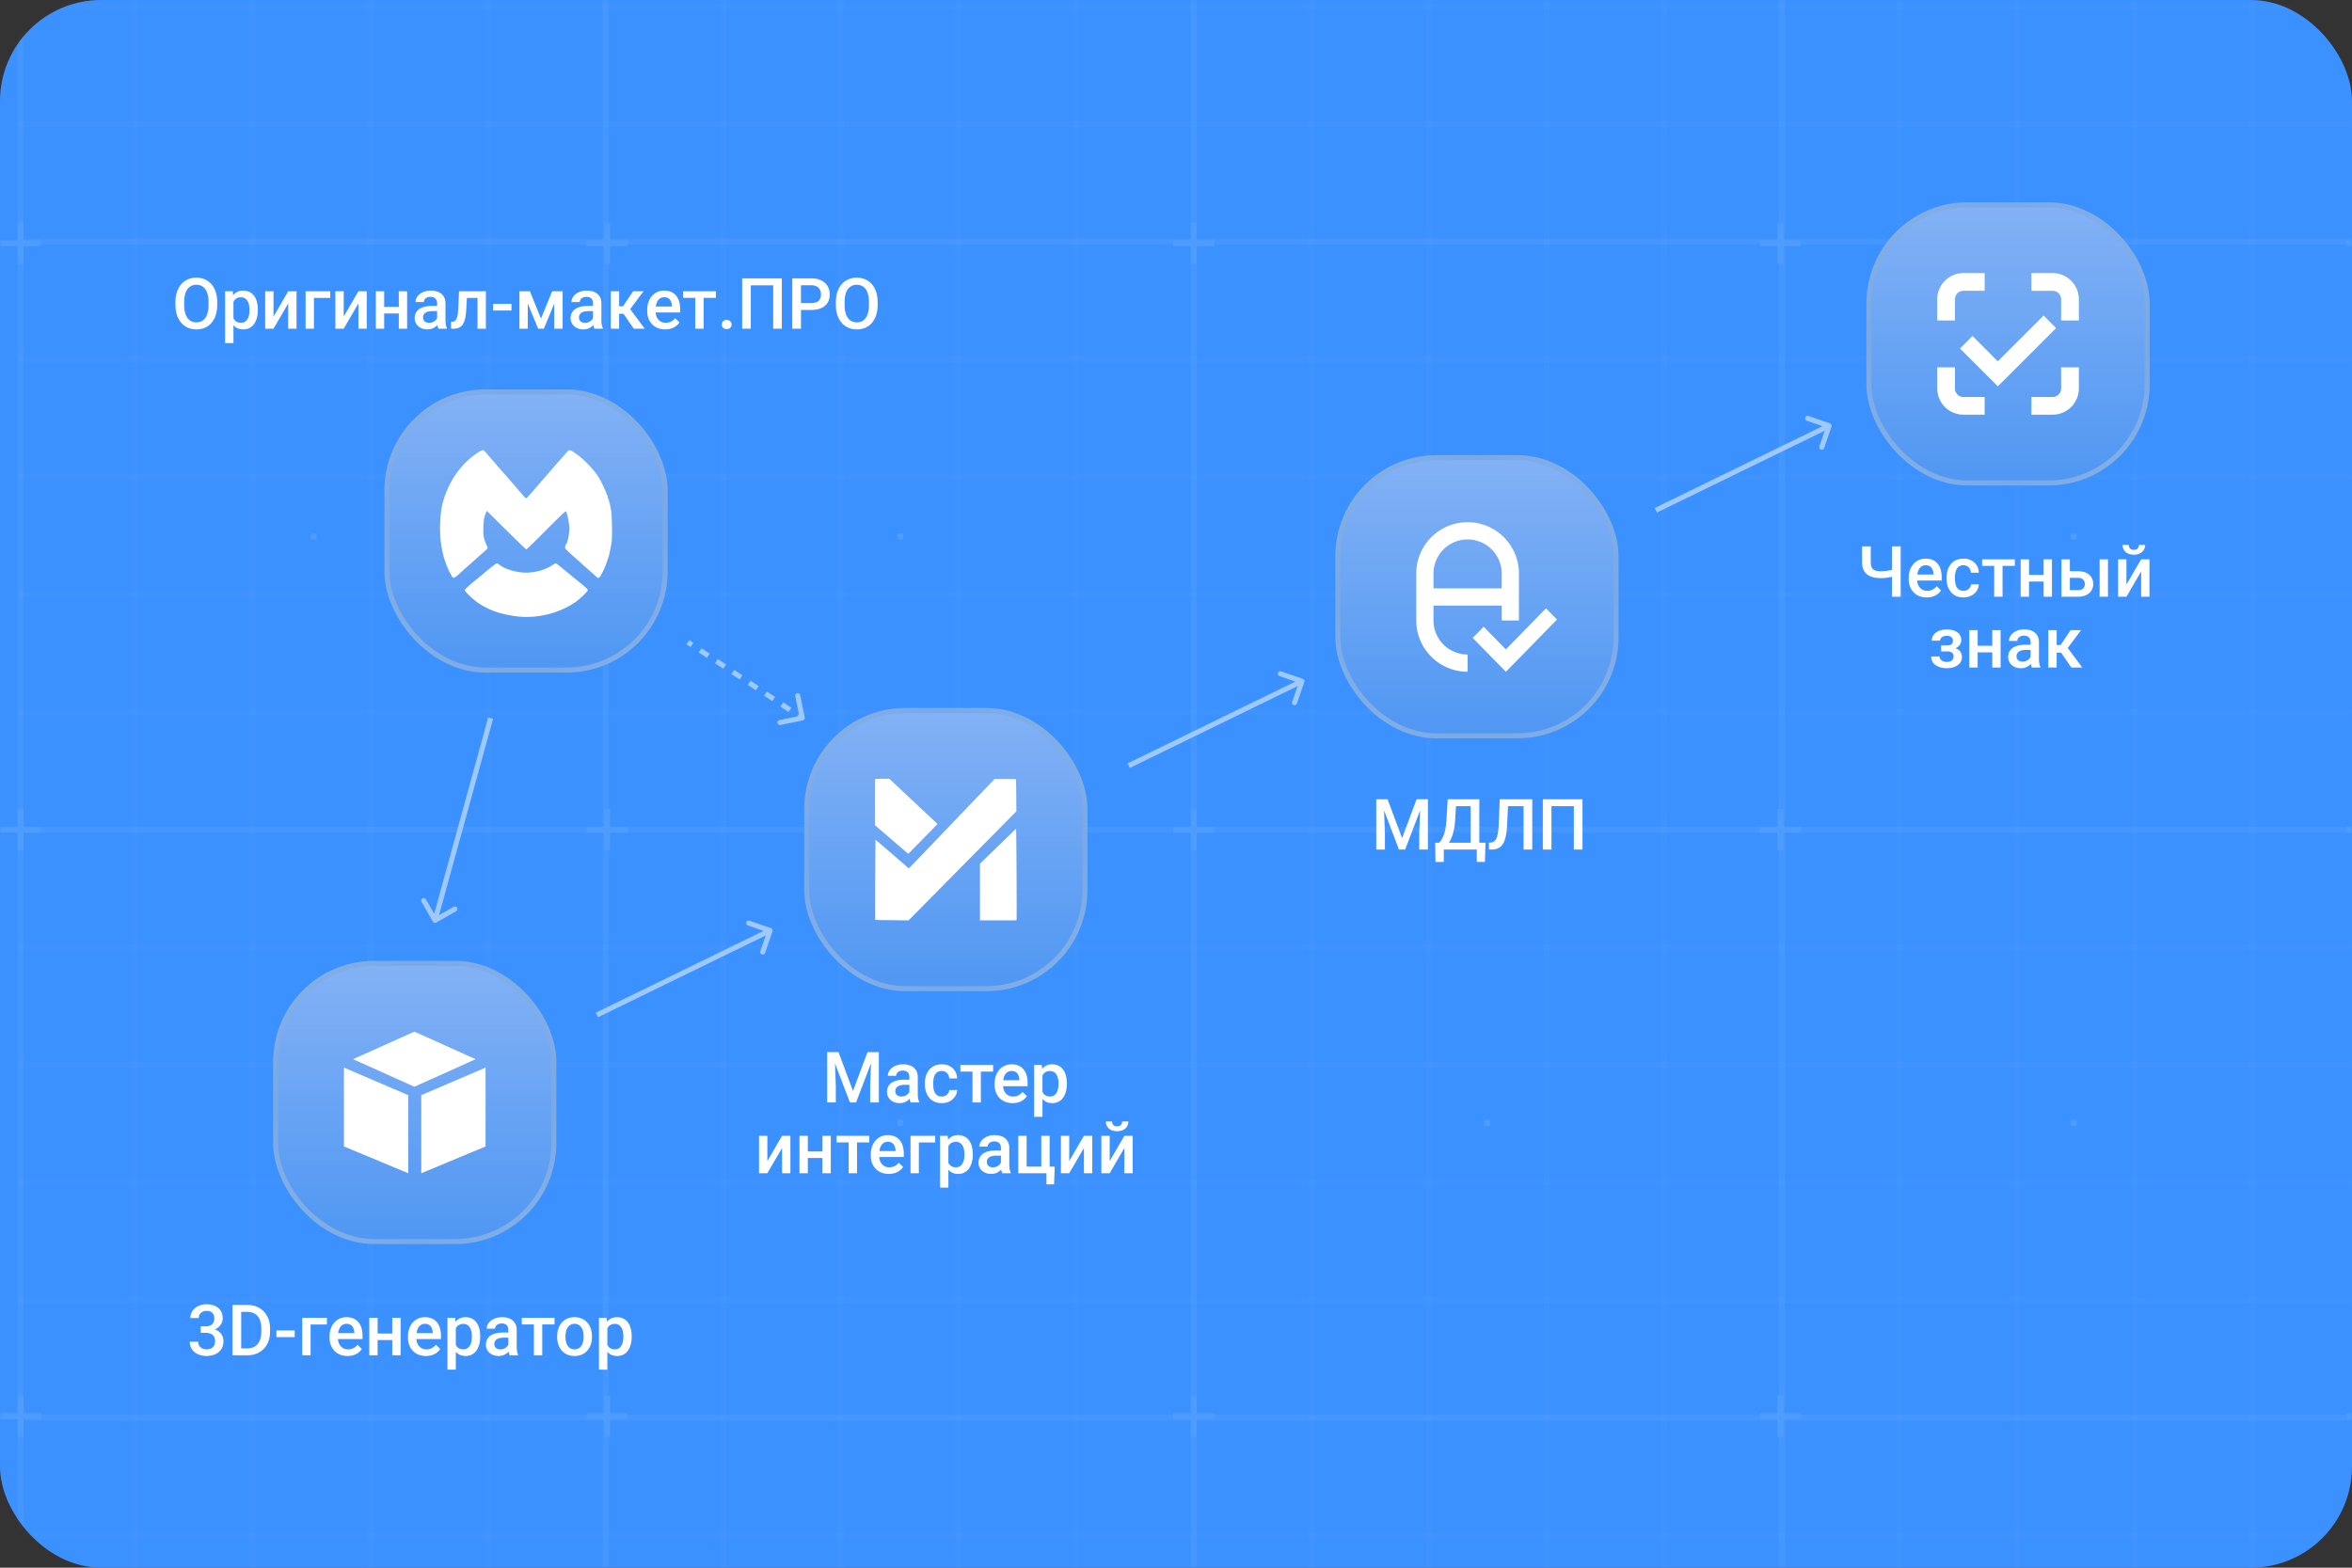 <?xml version="1.0" encoding="UTF-8"?> <svg xmlns="http://www.w3.org/2000/svg" width="465" height="310" fill="none"><rect width="100%" height="100%" fill="#333333" stroke="none"/><rect width="465" height="310" fill="#3B91FF" rx="20"></rect><g opacity=".5"><mask id="b" width="465" height="310" x="0" y="0" maskUnits="userSpaceOnUse" style="mask-type:alpha"><rect width="465" height="310" fill="url(#a)" rx="20"></rect><rect width="465" height="310" fill="#000" rx="20"></rect></mask><g fill="#fff" mask="url(#b)" opacity=".2"><path d="M4.64-67.884H3.48v463.9h1.16z" opacity=".5"></path><path d="M27.316-68.464h-1.164v465.06h1.164zM50.57-68.464h-1.164v465.06h1.163zM73.82-68.464h-1.164v465.06h1.163zM97.072-68.464H95.91v465.06h1.162z" opacity=".2"></path><path d="M120.323-68.464h-1.163v465.06h1.163z" opacity=".5"></path><path d="M143.58-68.464h-1.162v465.06h1.162zM166.834-68.464h-1.162v465.06h1.162zM190.084-68.464h-1.162v465.06h1.162zM213.338-68.464h-1.162v465.06h1.162z" opacity=".2"></path><path d="M236.593-68.464h-1.163v465.06h1.163z" opacity=".5"></path><path d="M259.842-68.464h-1.162v465.06h1.162zM283.097-68.464h-1.163v465.06h1.163zM306.351-68.464h-1.163v465.06h1.163zM329.603-68.464h-1.162v465.06h1.162z" opacity=".2"></path><path d="M352.857-68.464h-1.162v465.06h1.162z" opacity=".5"></path><path d="M376.111-68.464h-1.162v465.06h1.162zM399.362-68.464h-1.163v465.06h1.163zM422.616-68.464h-1.163v465.06h1.163zM445.865-68.464h-1.162v465.06h1.162z" opacity=".2"></path><path d="M468.541.714H3.481v1.163h465.06zM468.541 23.967H3.481v1.164h465.06z" opacity=".2"></path><path d="M468.541 47.219H3.481v1.163h465.06z" opacity=".5"></path><path d="M468.541 70.473H3.481v1.163h465.06zM468.541 93.726H3.481v1.163h465.06zM468.541 116.979H3.481v1.163h465.06zM468.541 140.232H3.481v1.163h465.06z" opacity=".2"></path><path d="M468.541 163.485H3.481v1.164h465.06z" opacity=".5"></path><path d="M468.541 186.738H3.481v1.162h465.06zM468.541 209.991H3.481v1.163h465.06zM468.541 233.243H3.481v1.163h465.06zM468.541 256.497H3.481v1.162h465.06z" opacity=".2"></path><path d="M468.541 279.75H3.481v1.162h465.06z" opacity=".5"></path><path d="M468.541 303.003H3.481v1.162h465.06z" opacity=".2"></path><path d="M4.64 44.032H3.48v8.119h1.16z"></path><path d="M8.118 47.511H0v1.16h8.118zM472.017 47.511h-8.119v1.16h8.119zM4.64 160.007H3.48v8.118h1.16z"></path><path d="M8.118 163.486H0v1.16h8.118zM472.017 163.486h-8.119v1.16h8.119zM4.64 275.982H3.48v8.118h1.16z"></path><path d="M8.118 279.461H0v1.16h8.118zM472.017 279.461h-8.119v1.16h8.119zM120.613 44.032h-1.16v8.119h1.16z"></path><path d="M124.095 47.511h-8.118v1.16h8.118zM120.613 160.007h-1.16v8.118h1.16z"></path><path d="M124.095 163.486h-8.118v1.16h8.118zM120.613 275.982h-1.16v8.118h1.16z"></path><path d="M124.095 279.461h-8.118v1.16h8.118zM236.593 44.032h-1.159v8.119h1.159z"></path><path d="M240.071 47.512h-8.118v1.16h8.118zM236.593 160.007h-1.159v8.118h1.159z"></path><path d="M240.071 163.486h-8.118v1.16h8.118zM236.593 275.982h-1.159v8.119h1.159z"></path><path d="M240.071 279.462h-8.118v1.16h8.118zM352.566 44.032h-1.16v8.119h1.16z"></path><path d="M356.044 47.512h-8.118v1.16h8.118zM352.566 160.007h-1.16v8.118h1.16z"></path><path d="M356.044 163.486h-8.118v1.16h8.118zM352.566 275.982h-1.16v8.119h1.16z"></path><path d="M356.044 279.462h-8.118v1.16h8.118zM62.629 105.499h-1.16v1.159h1.16zM178.601 105.499h-1.16v1.159h1.16zM294.574 105.499h-1.16v1.159h1.16zM410.55 105.499h-1.159v1.159h1.159zM62.629 221.474h-1.16v1.16h1.16zM178.601 221.474h-1.16v1.16h1.16zM294.574 221.474h-1.16v1.16h1.16zM410.55 221.474h-1.159v1.16h1.159z"></path></g></g><rect width="55" height="55" x="159.5" y="140.5" fill="url(#c)" stroke="url(#d)" rx="19.5"></rect><path fill="#fff" fill-rule="evenodd" d="M173.034 154.034c-.019.018-.034 2.084-.034 4.59v4.556l.139.122.516.45a32.075 32.075 0 0 0 .881.758l.479.404c.059.06.501.448.756.664.71.603 1.658 1.418 1.783 1.535.03.028.349.3.709.605.36.304.666.566.68.581.095.106.599.506.638.506.027 0 .897-.869 1.934-1.932l2.784-2.851c.494-.504.93-.963.969-1.018.064-.091.049-.118-.169-.315-.264-.24-.7-.645-1.27-1.183-.7-.659-1.998-1.875-2.619-2.453l-.826-.777a75 75 0 0 0-.738-.691c-.08-.069-.354-.326-1.912-1.793-.207-.196-.536-.504-.73-.686l-.765-.718-.412-.388h-1.38c-.759 0-1.395.015-1.413.034m23.029.612c-.316.327-.812.845-1.101 1.149s-.844.885-1.234 1.289c-.389.404-.934.973-1.21 1.263-.276.291-.798.836-1.159 1.211-.362.376-1.19 1.24-1.839 1.92-.65.681-1.455 1.523-1.79 1.87l-1.235 1.287-1.259 1.314-1.234 1.287-1.307 1.365-1.285 1.341c-1.306 1.364-1.684 1.744-1.734 1.742-.029 0-.146-.086-.259-.189a68 68 0 0 0-1.032-.894 74 74 0 0 1-.852-.733c-.023-.027-1.008-.876-3.444-2.973-.523-.45-.969-.818-.99-.818-.044 0-.093 15.77-.05 15.822.015.018 1.5.048 3.3.067l3.274.034.176-.172c.247-.241 5.359-5.412 8.106-8.199 1.258-1.277 3.491-3.539 4.962-5.026l5.373-5.437 2.701-2.734-.023-3.128c-.013-1.72-.032-3.156-.043-3.19-.016-.05-.486-.063-2.128-.063h-2.109zm3.807 10.199a811 811 0 0 1-3.577 3.48c-.83.805-1.742 1.693-2.026 1.973l-.517.509v11.187h7.196l.034-.108c.062-.196-.034-17.982-.097-17.98-.031.001-.487.423-1.013.939" clip-rule="evenodd"></path><rect width="55" height="55" x="369.5" y="40.5" fill="url(#e)" stroke="url(#f)" rx="19.5"></rect><path fill="#fff" d="M405.818 57.51a1.684 1.684 0 0 1 1.678 1.684v4.178h3.502v-4.178c0-2.87-2.325-5.194-5.18-5.194h-4.193v3.51zM407.496 76.828a1.68 1.68 0 0 1-1.678 1.677h-4.193V82h4.193a5.19 5.19 0 0 0 5.18-5.172v-4.193h-3.502zM386.502 59.194a1.685 1.685 0 0 1 1.677-1.692h4.194V54h-4.194A5.194 5.194 0 0 0 383 59.194v4.178h3.502zM388.179 78.505a1.687 1.687 0 0 1-1.677-1.677v-4.193H383v4.193A5.186 5.186 0 0 0 388.179 82h4.194v-3.495zM394.986 76.4l-7.482-7.481 2.472-2.48 5.003 5.003 9.049-9.048 2.472 2.479z"></path><rect width="55" height="55" x="264.5" y="90.5" fill="url(#g)" stroke="url(#h)" rx="19.5"></rect><path fill="#fff" fill-rule="evenodd" d="M280 113.418c0-5.606 4.545-10.151 10.151-10.151s10.15 4.545 10.15 10.151v9.285h-3.407v-9.285a6.743 6.743 0 1 0-13.487 0v9.266a6.744 6.744 0 0 0 6.744 6.744v3.407c-5.606 0-10.151-4.545-10.151-10.151z" clip-rule="evenodd"></path><path fill="#fff" fill-rule="evenodd" d="M298.912 119.754h-17.521v-3.407h17.521z" clip-rule="evenodd"></path><path fill="#fff" d="m297.718 132.849-6.562-6.707 2.169-2.215 4.39 4.488 7.937-8.113 2.168 2.215z"></path><rect width="55" height="55" x="54.5" y="190.5" fill="url(#i)" stroke="url(#j)" rx="19.5"></rect><path fill="#fff" d="M68 226.703v-15.589l12.714 5.448V232zM96 226.703v-15.589l-12.714 5.448V232zM94.033 209.449 81.925 204l-12.109 5.449 12.109 5.448z"></path><path fill="#9DC9FF" d="M362.102 84.355a.5.5 0 0 0-.31-.636l-4.255-1.465a.5.5 0 0 0-.326.946l3.783 1.302-1.303 3.782a.5.5 0 1 0 .946.326zM327.371 100.9l.219.449 34.258-16.708-.219-.45-.219-.45-34.258 16.709zM257.875 134.863a.5.5 0 0 0-.31-.636l-4.255-1.465a.5.5 0 1 0-.325.946l3.782 1.302-1.302 3.782a.5.5 0 0 0 .945.326zm-34.73 16.546.219.449 34.258-16.709-.219-.449-.22-.449-34.258 16.708zM152.731 184.163a.5.5 0 0 0-.31-.636l-4.255-1.465a.501.501 0 0 0-.326.946l3.782 1.302-1.302 3.782a.5.5 0 0 0 .946.326zM118 200.709l.219.449 34.258-16.708-.219-.45-.219-.449-34.258 16.709zM85.566 182.241a.5.5 0 0 0 .682.188l3.911-2.225a.5.5 0 1 0-.494-.869l-3.477 1.977-1.977-3.477a.5.5 0 0 0-.87.494zM97 142l-.482-.133-11 39.994.482.133.483.132 11-39.993zM158.713 142.464a.5.5 0 0 0 .39-.589l-.896-4.41a.5.5 0 0 0-.98.199l.797 3.92-3.92.797a.5.5 0 1 0 .199.98zM136 127l-.276.417.808.535.276-.417.276-.417-.808-.535zm2.423 1.604-.276.417 1.615 1.07.276-.417.276-.417-1.615-1.069zm3.23 2.14-.276.416 1.615 1.07.277-.417.276-.417-1.616-1.069zm3.231 2.139-.276.417 1.615 1.069.276-.417.276-.416-1.615-1.07zm3.23 2.139-.276.417 1.615 1.069.276-.416.277-.417-1.616-1.07zm3.231 2.139-.276.417 1.615 1.07.276-.417.276-.417-1.615-1.07zm3.23 2.139-.276.417 1.615 1.07.276-.417.276-.417-1.615-1.07zm3.231 2.14-.276.416.807.535.276-.417.276-.417-.807-.534zm.907 1.024a.5.5 0 0 0 .39-.589l-.896-4.41a.5.5 0 0 0-.98.199l.797 3.92-3.92.797a.5.5 0 1 0 .199.98zM136 127l-.276.417.808.535.276-.417.276-.417-.808-.535zm2.423 1.604-.276.417 1.615 1.07.276-.417.276-.417-1.615-1.069zm3.23 2.14-.276.416 1.615 1.07.277-.417.276-.417-1.616-1.069zm3.231 2.139-.276.417 1.615 1.069.276-.417.276-.416-1.615-1.07zm3.23 2.139-.276.417 1.615 1.069.276-.416.277-.417-1.616-1.07zm3.231 2.139-.276.417 1.615 1.07.276-.417.276-.417-1.615-1.07zm3.23 2.139-.276.417 1.615 1.07.276-.417.276-.417-1.615-1.07zm3.231 2.14-.276.416.807.535.276-.417.276-.417-.807-.534z"></path><rect width="55" height="55" x="76.5" y="77.5" fill="url(#k)" stroke="url(#l)" rx="19.5"></rect><path fill="#fff" fill-rule="evenodd" d="M94.53 89.463a16.36 16.36 0 0 0-5.737 6.613c-1.293 2.748-1.67 4.4-1.781 7.783-.124 3.776.748 7.512 2.363 10.127.292.473.44.398 1.95-.987.353-.325.807-.734 1.009-.91.75-.654 3.656-3.237 3.888-3.456.235-.222.235-.237-.026-.851-.617-1.451-.672-1.755-.622-3.45.047-1.589.134-2.108.485-2.917l.175-.402 3.848 3.812c2.117 2.097 3.901 3.814 3.964 3.816s1.341-1.225 2.839-2.726c4.596-4.605 4.917-4.908 5.039-4.752.215.278.638 2.468.645 3.343.008 1.036-.387 2.923-.655 3.124-.051.039-.127.243-.169.454-.07.352.005.456.913 1.282a100 100 0 0 0 1.493 1.333c.278.238.732.645 1.01.902.277.258.647.591.82.74.492.423 1.79 1.583 1.957 1.749.398.395.585.249 1.179-.925.323-.637.692-1.499.822-1.914.129-.416.283-.871.34-1.012.127-.308.426-1.713.626-2.934.169-1.035.1-5.335-.104-6.483-.194-1.095-.436-2.05-.553-2.188-.057-.067-.103-.25-.103-.407s-.057-.322-.126-.365c-.07-.043-.126-.16-.126-.26 0-.178-.936-2.196-1.359-2.93-.88-1.526-2.889-3.687-4.501-4.841-1.346-.963-1.493-.99-2-.374-.223.27-.692.809-1.043 1.195s-1.258 1.42-2.016 2.297a165 165 0 0 1-1.444 1.66c-.058.055-.462.524-2.085 2.419a52 52 0 0 1-.907 1.02c-.525.576-.53.578-.757.32a146 146 0 0 1-1.932-2.221 99 99 0 0 0-.82-.955c-.07-.076-.552-.626-1.073-1.223-.52-.596-.975-1.112-1.01-1.147a78 78 0 0 1-.883-1.02c-.45-.527-1.026-1.187-1.28-1.468-.252-.281-.612-.698-.799-.926s-.435-.412-.55-.408-.522.212-.904.463m3.392 22.092c-.284.194-1.981 1.557-2.335 1.875-.079.07-.945.783-1.925 1.585-.999.817-1.782 1.551-1.782 1.67 0 .273 1.466 1.694 2.524 2.447 2.125 1.513 4.848 2.447 8.125 2.789 3.843.4 8.261-.739 11.307-2.917.969-.693 2.4-2.092 2.392-2.339-.004-.095-.499-.575-1.101-1.066-.603-.491-1.977-1.614-3.054-2.495-1.078-.881-2.024-1.641-2.104-1.69-.079-.049-.477.134-.883.405-1.32.881-3.283 1.42-5.155 1.417-1.72-.003-4-.657-5.042-1.448-.6-.454-.633-.462-.967-.233" clip-rule="evenodd"></path><path fill="#fff" d="M42.948 59.75v.547q0 1.128-.294 2.023a4.4 4.4 0 0 1-.84 1.525q-.54.628-1.3.964a4.2 4.2 0 0 1-1.681.328q-.915 0-1.675-.328a3.8 3.8 0 0 1-1.306-.964 4.5 4.5 0 0 1-.86-1.525q-.302-.895-.302-2.023v-.547q0-1.128.301-2.017.3-.895.848-1.524.553-.636 1.306-.964a4.1 4.1 0 0 1 1.674-.335 4.1 4.1 0 0 1 1.682.335q.759.328 1.306.964.547.63.84 1.524.301.89.301 2.017m-1.716.547v-.56q0-.836-.164-1.47-.157-.644-.471-1.074a2 2 0 0 0-.76-.656q-.45-.225-1.018-.225-.567 0-1.011.225a2.04 2.04 0 0 0-.76.656 3.2 3.2 0 0 0-.47 1.074q-.165.635-.165 1.47v.56q0 .834.164 1.476.164.643.479 1.087.322.438.765.663a2.26 2.26 0 0 0 1.012.22q.574 0 1.019-.22.443-.225.752-.663.308-.444.464-1.087.165-.642.164-1.476m4.922-1.272v8.819h-1.647v-10.24h1.517zm4.82 2.208v.144q0 .807-.192 1.497a3.7 3.7 0 0 1-.553 1.196q-.362.507-.896.786-.533.28-1.23.28-.69 0-1.21-.252a2.5 2.5 0 0 1-.869-.732 4 4 0 0 1-.574-1.107 7 7 0 0 1-.3-1.408v-.554a7.6 7.6 0 0 1 .3-1.477q.219-.663.574-1.141.356-.48.869-.738.512-.26 1.196-.26.697 0 1.237.273.54.267.91.766.368.492.553 1.19.185.69.185 1.537m-1.648.144v-.144q0-.512-.096-.95a2.5 2.5 0 0 0-.3-.78 1.5 1.5 0 0 0-.527-.519 1.43 1.43 0 0 0-.758-.191q-.438 0-.752.15a1.44 1.44 0 0 0-.527.404q-.211.26-.328.608a3.6 3.6 0 0 0-.164.745v1.326q.082.493.28.903.199.41.56.656.37.24.944.24.445 0 .759-.192.314-.191.513-.527.205-.341.3-.786.096-.444.096-.943m4.751 1.217 2.905-4.99h1.648V65h-1.648v-4.997L54.077 65H52.43v-7.397h1.647zm11.218-4.99v1.312h-3.227V65h-1.647v-7.397zm2.66 4.99 2.904-4.99h1.648V65h-1.648v-4.997L67.954 65h-1.647v-7.397h1.647zm11.347-1.9v1.298h-3.828v-1.299zm-3.35-3.09V65h-1.647v-7.397zm4.54 0V65h-1.648v-7.397zm5.926 5.913v-3.528q0-.396-.144-.683a1 1 0 0 0-.437-.445q-.288-.156-.725-.157-.403 0-.697.137a1.13 1.13 0 0 0-.458.369.9.9 0 0 0-.164.526h-1.64q0-.437.211-.847.212-.411.615-.732.404-.321.964-.506a4 4 0 0 1 1.258-.184q.834 0 1.477.28.65.28 1.018.848.376.56.376 1.408v3.288q0 .505.069.91.075.396.212.69V65h-1.689a3 3 0 0 1-.184-.677 5.5 5.5 0 0 1-.062-.806m.24-3.015.013 1.018h-1.183q-.458 0-.806.09a1.7 1.7 0 0 0-.581.245 1.07 1.07 0 0 0-.465.923q0 .294.136.54.138.24.397.376.267.137.642.137.507 0 .882-.205.383-.212.602-.513.219-.307.232-.58l.534.73a2.5 2.5 0 0 1-.28.602q-.2.322-.52.616a2.585 2.585 0 0 1-1.77.656q-.726 0-1.293-.287a2.3 2.3 0 0 1-.888-.786 2.04 2.04 0 0 1-.322-1.128q0-.588.219-1.04.226-.457.656-.765.438-.307 1.067-.465.628-.165 1.435-.164zm8.107-2.899v1.313h-3.61v-1.312zm1.292 0V65h-1.648v-7.397zm-5.305 0h1.627l-.198 3.658q-.041.813-.164 1.435-.117.615-.315 1.06a2.3 2.3 0 0 1-.485.71 1.8 1.8 0 0 1-.67.404q-.383.13-.861.13h-.513l-.007-1.353.26-.021q.252-.02.437-.13a1 1 0 0 0 .315-.328q.136-.212.219-.547.088-.335.136-.793.055-.457.082-1.066zm10.37 2.489v1.312h-3.616v-1.312zm5.838 2.912 2.201-5.4h1.429L107.521 65h-1.122l-3.062-7.397h1.429zm-2.618-5.4V65h-1.648v-7.397zM109.578 65v-7.397h1.654V65zm7.67-1.483v-3.528q0-.396-.144-.683a1 1 0 0 0-.437-.445q-.287-.156-.725-.157-.403 0-.697.137a1.1 1.1 0 0 0-.458.369.9.9 0 0 0-.164.526h-1.641q0-.437.212-.847.213-.411.616-.732t.963-.506a4 4 0 0 1 1.258-.184q.834 0 1.477.28.65.28 1.018.848.376.56.376 1.408v3.288q0 .505.069.91.075.396.212.69V65h-1.689a3 3 0 0 1-.184-.677 5.5 5.5 0 0 1-.062-.806m.239-3.015.014 1.018h-1.183q-.458 0-.806.09a1.7 1.7 0 0 0-.581.245q-.232.165-.349.397t-.116.526q0 .294.137.54.136.24.396.376.267.137.643.137.506 0 .881-.205a1.8 1.8 0 0 0 .602-.513q.219-.307.232-.58l.534.73a2.5 2.5 0 0 1-.281.602q-.198.322-.519.616-.315.286-.759.471a2.6 2.6 0 0 1-1.012.185q-.724 0-1.292-.287a2.3 2.3 0 0 1-.888-.786 2.03 2.03 0 0 1-.322-1.128q0-.588.219-1.04.226-.457.656-.765.438-.307 1.067-.465.629-.165 1.435-.164zm4.915-2.899V65h-1.647v-7.397zm4.827 0-3.33 4.45h-1.879l-.219-1.49h1.374l1.996-2.96zM125.301 65l-2.229-3.227 1.299-.936L127.468 65zm6.214.137a4 4 0 0 1-1.484-.267 3.3 3.3 0 0 1-1.121-.759 3.4 3.4 0 0 1-.704-1.141 4 4 0 0 1-.246-1.415v-.274q0-.868.253-1.572t.704-1.203a3 3 0 0 1 1.066-.773 3.3 3.3 0 0 1 1.333-.266q.794 0 1.388.266.596.267.984.752.398.48.588 1.142.2.663.199 1.463v.704h-5.715V60.61h4.088v-.13a2.3 2.3 0 0 0-.178-.834 1.4 1.4 0 0 0-.485-.628q-.329-.24-.875-.24-.411 0-.732.178-.315.17-.526.5a2.6 2.6 0 0 0-.328.792 4.5 4.5 0 0 0-.11 1.032v.274q0 .485.13.902.136.41.397.718.259.308.629.485.369.171.84.171.595 0 1.06-.24.465-.238.807-.676l.868.84q-.24.35-.622.67a3.1 3.1 0 0 1-.937.514 3.7 3.7 0 0 1-1.271.198m7.594-7.534V65h-1.654v-7.397zm2.427 0v1.3h-6.467v-1.3zm1.169 6.577q0-.384.26-.643.26-.267.704-.267.451 0 .704.267.26.26.26.643t-.26.642q-.253.26-.704.26-.444 0-.704-.26a.87.87 0 0 1-.26-.642m11.867-9.133V65h-1.709v-8.586h-4.423V65h-1.709v-9.953zm5.845 6.241h-2.591v-1.36h2.591q.677 0 1.094-.219a1.36 1.36 0 0 0 .608-.602q.198-.39.198-.888 0-.472-.198-.882a1.5 1.5 0 0 0-.608-.67q-.417-.253-1.094-.253h-2.064V65h-1.716v-9.953h3.78q1.155 0 1.962.41.814.404 1.237 1.121.424.71.424 1.627 0 .964-.424 1.654t-1.237 1.06q-.807.37-1.962.37m13.098-1.538v.547q0 1.128-.294 2.023a4.4 4.4 0 0 1-.841 1.525q-.54.628-1.299.964a4.2 4.2 0 0 1-1.682.328q-.916 0-1.674-.328a3.76 3.76 0 0 1-1.306-.964 4.5 4.5 0 0 1-.861-1.525q-.301-.895-.301-2.023v-.547q0-1.128.301-2.017.3-.895.847-1.524a3.66 3.66 0 0 1 1.306-.964 4.1 4.1 0 0 1 1.675-.335q.923 0 1.681.335.759.328 1.306.964.547.63.841 1.524.3.89.301 2.017m-1.716.547v-.56q0-.836-.164-1.47-.157-.644-.472-1.074a1.97 1.97 0 0 0-.759-.656q-.45-.225-1.018-.225t-1.012.225a2.04 2.04 0 0 0-.759.656 3.2 3.2 0 0 0-.471 1.074q-.165.635-.165 1.47v.56q0 .834.165 1.476.163.643.478 1.087.32.438.766.663.444.22 1.011.22.575 0 1.019-.22.444-.225.752-.663.308-.444.465-1.087.164-.642.164-1.476M39.687 262.278h.984q.575 0 .95-.198a1.3 1.3 0 0 0 .567-.547q.185-.348.185-.8 0-.471-.17-.806a1.15 1.15 0 0 0-.507-.527q-.335-.184-.854-.184-.438 0-.793.178a1.34 1.34 0 0 0-.554.492q-.205.314-.205.752h-1.654q0-.793.417-1.409a2.83 2.83 0 0 1 1.135-.963 3.65 3.65 0 0 1 1.627-.356q.964 0 1.681.321.725.315 1.128.944t.403 1.558q0 .424-.198.862a2.5 2.5 0 0 1-.588.8q-.39.355-.97.581-.582.218-1.347.218h-1.237zm0 1.285v-.902h1.237q.875 0 1.49.205.622.205 1.012.568.39.356.567.813.185.458.185.971 0 .697-.253 1.244-.246.54-.704.916-.458.377-1.073.567a4.4 4.4 0 0 1-1.327.192q-.642 0-1.23-.178a3.4 3.4 0 0 1-1.053-.526 2.6 2.6 0 0 1-.738-.882 2.7 2.7 0 0 1-.267-1.231h1.648q0 .446.205.786.212.336.588.527.383.19.875.191.52 0 .895-.184.376-.185.574-.547.205-.363.205-.875 0-.581-.225-.944a1.33 1.33 0 0 0-.643-.533 2.5 2.5 0 0 0-.984-.178zM48.86 268h-2.126l.014-1.36h2.112q.923 0 1.545-.404.63-.404.944-1.155.32-.751.32-1.791v-.54q.001-.807-.184-1.429a2.8 2.8 0 0 0-.533-1.046 2.24 2.24 0 0 0-.861-.642 2.9 2.9 0 0 0-1.17-.219h-2.228v-1.367h2.229q.991 0 1.811.335a4 4 0 0 1 1.415.95q.602.622.923 1.49t.322 1.942v.526q0 1.074-.322 1.941a4.2 4.2 0 0 1-.923 1.491q-.601.615-1.435.95-.828.328-1.853.328m-1.175-9.953V268h-1.716v-9.953zm10.582 5.045v1.312H54.65v-1.312zm6.364-2.488v1.312h-3.227V268h-1.647v-7.396zm4.08 7.533a3.9 3.9 0 0 1-1.483-.267 3.3 3.3 0 0 1-1.12-.759 3.4 3.4 0 0 1-.705-1.141 4 4 0 0 1-.246-1.415v-.274q0-.868.253-1.572.254-.704.704-1.203.451-.506 1.067-.773.615-.266 1.333-.266.792 0 1.387.266.595.267.985.752.396.479.588 1.142.198.663.198 1.463v.704h-5.715v-1.183h4.088v-.13a2.3 2.3 0 0 0-.178-.834 1.4 1.4 0 0 0-.485-.628q-.328-.24-.875-.24-.41 0-.732.178-.315.17-.526.499a2.6 2.6 0 0 0-.328.793q-.11.457-.11 1.032v.274q0 .485.13.902.138.41.397.718.26.308.629.485.369.171.84.171.595 0 1.06-.239.465-.24.807-.677l.868.841q-.24.349-.622.67-.382.314-.937.512-.546.2-1.271.199m9.298-4.444v1.299H74.18v-1.299zm-3.35-3.089V268h-1.647v-7.396zm4.54 0V268H77.55v-7.396zm5.017 7.533a3.9 3.9 0 0 1-1.484-.267 3.3 3.3 0 0 1-1.12-.759 3.4 3.4 0 0 1-.705-1.141 4 4 0 0 1-.246-1.415v-.274q0-.868.253-1.572t.704-1.203q.45-.506 1.067-.773.615-.266 1.333-.266.792 0 1.387.266.595.267.985.752.396.479.588 1.142.198.663.198 1.463v.704H81.46v-1.183h4.088v-.13a2.3 2.3 0 0 0-.178-.834 1.4 1.4 0 0 0-.485-.628q-.328-.24-.875-.24-.41 0-.732.178-.315.17-.526.499t-.328.793q-.11.457-.11 1.032v.274q0 .485.13.902.138.41.397.718.26.308.629.485.369.171.84.171.595 0 1.06-.239.465-.24.807-.677l.868.841q-.24.349-.622.67-.383.314-.937.512-.546.2-1.271.199m5.9-6.112v8.819h-1.648v-10.24h1.517zm4.819 2.208v.144q0 .807-.192 1.497a3.7 3.7 0 0 1-.553 1.196q-.363.507-.896.786a2.6 2.6 0 0 1-1.23.281q-.69 0-1.21-.253a2.5 2.5 0 0 1-.869-.732 4 4 0 0 1-.574-1.107 7 7 0 0 1-.3-1.408v-.554q.089-.813.3-1.477.219-.663.574-1.141.356-.478.868-.738.513-.26 1.197-.26.697 0 1.237.273.54.267.91.766.368.492.553 1.189.185.691.185 1.538m-1.648.144v-.144q0-.512-.096-.95a2.5 2.5 0 0 0-.3-.779 1.438 1.438 0 0 0-1.285-.711q-.438 0-.753.15-.315.144-.526.404t-.328.608a3.6 3.6 0 0 0-.164.745v1.326q.082.492.28.903.199.41.56.656.37.239.944.239.445 0 .759-.191t.513-.527a2.6 2.6 0 0 0 .3-.786q.096-.444.096-.943m7.219 2.14v-3.528q0-.396-.144-.683a1 1 0 0 0-.437-.445q-.287-.156-.725-.157-.403 0-.697.137a1.1 1.1 0 0 0-.458.369.9.9 0 0 0-.164.526h-1.64q0-.437.211-.847a2.3 2.3 0 0 1 .615-.732q.404-.321.964-.506a4 4 0 0 1 1.258-.184q.834 0 1.477.28a2.24 2.24 0 0 1 1.018.848q.376.56.376 1.408v3.288q0 .505.069.909.075.397.211.691V268h-1.688a3 3 0 0 1-.185-.677 5.5 5.5 0 0 1-.061-.806m.239-3.015.014 1.019h-1.183q-.458 0-.806.088a1.7 1.7 0 0 0-.581.246q-.233.165-.35.397a1.16 1.16 0 0 0-.115.526q0 .294.136.54.137.24.397.376.267.137.642.137.507 0 .882-.205.383-.212.602-.513.219-.307.232-.581l.533.732a2.5 2.5 0 0 1-.28.601q-.198.322-.519.615a2.58 2.58 0 0 1-1.77.657q-.726 0-1.293-.287a2.3 2.3 0 0 1-.889-.787 2.03 2.03 0 0 1-.32-1.127q0-.588.218-1.04.226-.458.656-.765a3.2 3.2 0 0 1 1.067-.465q.628-.164 1.435-.164zm6.46-2.898V268h-1.654v-7.396zm2.427 0v1.298h-6.467v-1.298zm.526 3.78v-.157q0-.8.233-1.484a3.5 3.5 0 0 1 .67-1.196 3 3 0 0 1 1.08-.793 3.5 3.5 0 0 1 1.449-.287q.813 0 1.449.287a3 3 0 0 1 1.087.793q.444.506.677 1.196.232.684.232 1.484v.157q0 .8-.232 1.483a3.5 3.5 0 0 1-.677 1.196 3.1 3.1 0 0 1-1.08.793 3.5 3.5 0 0 1-1.442.281 3.6 3.6 0 0 1-1.457-.281 3.1 3.1 0 0 1-1.08-.793 3.5 3.5 0 0 1-.676-1.196 4.6 4.6 0 0 1-.233-1.483m1.648-.157v.157q0 .499.102.943.104.444.321.779.219.336.561.527.342.19.814.191.458 0 .792-.191a1.6 1.6 0 0 0 .561-.527q.219-.335.321-.779a4 4 0 0 0 .11-.943v-.157q0-.493-.11-.93a2.4 2.4 0 0 0-.328-.786 1.56 1.56 0 0 0-.56-.533 1.54 1.54 0 0 0-.8-.199q-.465 0-.807.199a1.6 1.6 0 0 0-.554.533q-.217.342-.321.786a4 4 0 0 0-.102.93m8.264-2.202v8.819h-1.647v-10.24h1.517zm4.82 2.208v.144q0 .807-.192 1.497a3.7 3.7 0 0 1-.553 1.196q-.363.507-.896.786a2.6 2.6 0 0 1-1.23.281q-.691 0-1.21-.253a2.5 2.5 0 0 1-.869-.732 4 4 0 0 1-.574-1.107 7 7 0 0 1-.301-1.408v-.554q.09-.813.301-1.477a4 4 0 0 1 .574-1.141 2.45 2.45 0 0 1 .869-.738q.512-.26 1.196-.26.697 0 1.237.273.54.267.909.766.37.492.554 1.189.185.691.185 1.538m-1.648.144v-.144q0-.512-.096-.95a2.5 2.5 0 0 0-.3-.779 1.5 1.5 0 0 0-.527-.52 1.43 1.43 0 0 0-.758-.191q-.438 0-.752.15-.314.144-.527.404a1.9 1.9 0 0 0-.328.608 3.7 3.7 0 0 0-.164.745v1.326q.082.492.28.903.198.41.561.656.369.239.943.239.444 0 .759-.191a1.5 1.5 0 0 0 .513-.527q.205-.34.3-.786.096-.444.096-.943M164.236 208.047h1.532l2.878 7.677 2.871-7.677h1.531L169.247 218h-1.217zm-.697 0h1.456l.253 6.644V218h-1.709zm8.75 0h1.463V218h-1.716v-3.309zm7.506 8.47v-3.528q0-.396-.144-.683a1 1 0 0 0-.437-.445q-.287-.156-.725-.157-.403 0-.697.137a1.1 1.1 0 0 0-.458.369.9.9 0 0 0-.164.526h-1.641q0-.437.212-.847.212-.411.615-.732.404-.321.964-.506a4 4 0 0 1 1.258-.184q.834 0 1.477.28a2.24 2.24 0 0 1 1.018.848q.376.56.376 1.408v3.288q0 .505.069.909.075.397.211.691V218h-1.688a3 3 0 0 1-.185-.677 5.5 5.5 0 0 1-.061-.806m.239-3.015.014 1.019h-1.183q-.458 0-.806.088a1.7 1.7 0 0 0-.581.246 1.1 1.1 0 0 0-.349.397q-.117.232-.116.526 0 .294.136.54.138.24.397.376.267.137.642.137.507 0 .882-.205a1.8 1.8 0 0 0 .602-.513q.219-.307.232-.581l.534.732a2.5 2.5 0 0 1-.281.601q-.198.322-.519.615a2.58 2.58 0 0 1-1.771.657q-.725 0-1.292-.287a2.3 2.3 0 0 1-.888-.787 2.03 2.03 0 0 1-.322-1.127q0-.588.219-1.04.225-.458.656-.765.438-.307 1.067-.465a5.7 5.7 0 0 1 1.435-.164zm6.159 3.322q.404 0 .725-.157.328-.164.526-.451.205-.288.226-.663h1.552a2.3 2.3 0 0 1-.424 1.305 2.95 2.95 0 0 1-1.087.937 3.3 3.3 0 0 1-1.497.342q-.847 0-1.477-.287a2.9 2.9 0 0 1-1.046-.807 3.6 3.6 0 0 1-.629-1.183 4.9 4.9 0 0 1-.205-1.435v-.239q0-.766.205-1.436.213-.677.629-1.189a2.85 2.85 0 0 1 1.046-.8q.63-.294 1.47-.294.888 0 1.559.355.67.35 1.052.978.39.623.404 1.449h-1.552a1.66 1.66 0 0 0-.205-.738 1.35 1.35 0 0 0-.506-.533 1.44 1.44 0 0 0-.772-.199q-.5 0-.828.205a1.4 1.4 0 0 0-.512.547 2.7 2.7 0 0 0-.267.773q-.075.423-.075.882v.239q0 .457.075.888t.26.773q.191.335.519.54.329.198.834.198m7.725-6.22V218h-1.654v-7.396zm2.427 0v1.298h-6.467v-1.298zm3.855 7.533a3.9 3.9 0 0 1-1.483-.267 3.3 3.3 0 0 1-1.121-.759 3.35 3.35 0 0 1-.704-1.141 4 4 0 0 1-.246-1.415v-.274q0-.869.252-1.572a3.6 3.6 0 0 1 .705-1.203q.45-.506 1.066-.773.615-.266 1.333-.266.793 0 1.388.266.594.267.984.752.396.479.588 1.142a5.1 5.1 0 0 1 .198 1.463v.704h-5.715v-1.183h4.088v-.13a2.3 2.3 0 0 0-.178-.834 1.4 1.4 0 0 0-.485-.628q-.328-.24-.875-.24-.41 0-.731.178a1.45 1.45 0 0 0-.527.499 2.7 2.7 0 0 0-.328.793 4.5 4.5 0 0 0-.109 1.032v.274q0 .485.13.902.137.41.396.718.26.308.629.485.369.171.841.171.595 0 1.059-.239.465-.24.807-.677l.868.841a3.4 3.4 0 0 1-.622.67 3.1 3.1 0 0 1-.936.512q-.547.2-1.272.199m5.9-6.112v8.819h-1.648v-10.24h1.518zm4.819 2.208v.144q0 .807-.191 1.497a3.7 3.7 0 0 1-.554 1.196q-.362.507-.896.786a2.6 2.6 0 0 1-1.23.281q-.69 0-1.21-.253a2.5 2.5 0 0 1-.868-.732 4 4 0 0 1-.574-1.107 7 7 0 0 1-.301-1.408v-.554a7.5 7.5 0 0 1 .301-1.477q.218-.663.574-1.141.355-.478.868-.738t1.196-.26q.697 0 1.237.273.541.267.91.766.369.492.553 1.189.185.691.185 1.538m-1.648.144v-.144a4.4 4.4 0 0 0-.095-.95 2.5 2.5 0 0 0-.301-.779 1.44 1.44 0 0 0-1.285-.711q-.437 0-.752.15-.315.144-.526.404a1.9 1.9 0 0 0-.329.608 3.7 3.7 0 0 0-.164.745v1.326q.082.492.281.903.198.41.56.656.37.239.944.239.444 0 .758-.191a1.5 1.5 0 0 0 .513-.527q.205-.34.301-.786.096-.444.095-.943m-57.558 15.217 2.905-4.99h1.648V232h-1.648v-4.997L151.713 232h-1.648v-7.396h1.648zm11.348-1.901v1.299h-3.829v-1.299zm-3.35-3.089V232h-1.648v-7.396zm4.539 0V232h-1.647v-7.396zm5.188 0V232h-1.654v-7.396zm2.427 0v1.298h-6.467v-1.298zm3.856 7.533a3.9 3.9 0 0 1-1.484-.267 3.3 3.3 0 0 1-1.121-.759 3.4 3.4 0 0 1-.704-1.141 4 4 0 0 1-.246-1.415v-.274q0-.869.253-1.572t.704-1.203a3 3 0 0 1 1.066-.773 3.3 3.3 0 0 1 1.333-.266q.794 0 1.388.266.595.267.985.752.396.479.587 1.142.2.663.199 1.463v.704h-5.715v-1.183h4.088v-.13a2.3 2.3 0 0 0-.178-.834 1.4 1.4 0 0 0-.485-.628q-.329-.24-.875-.24-.411 0-.732.178-.314.17-.526.499a2.6 2.6 0 0 0-.328.793q-.11.458-.11 1.032v.274q0 .485.13.902.137.41.397.718.259.308.629.485.369.171.84.171.595 0 1.06-.239.465-.24.807-.677l.868.841q-.24.348-.622.67-.383.314-.937.512-.546.2-1.271.199m9.167-7.533v1.312h-3.227V232h-1.647v-7.396zm2.611 1.421v8.819h-1.647v-10.24h1.517zm4.819 2.208v.144q0 .807-.191 1.497a3.7 3.7 0 0 1-.554 1.196q-.362.507-.895.786a2.6 2.6 0 0 1-1.231.281q-.69 0-1.21-.253a2.5 2.5 0 0 1-.868-.732 4 4 0 0 1-.574-1.107 7 7 0 0 1-.301-1.408v-.554q.089-.813.301-1.477a4 4 0 0 1 .574-1.141q.356-.478.868-.738.513-.26 1.197-.26.696 0 1.237.273.54.267.909.766.37.492.554 1.189.184.691.184 1.538m-1.647.144v-.144q0-.512-.096-.95a2.5 2.5 0 0 0-.301-.779 1.44 1.44 0 0 0-1.285-.711q-.437 0-.752.15a1.45 1.45 0 0 0-.526.404 1.9 1.9 0 0 0-.328.608 3.6 3.6 0 0 0-.164.745v1.326q.082.492.28.903.198.41.561.656.369.239.943.239.444 0 .759-.191.314-.191.512-.527.205-.34.301-.786.096-.444.096-.943m7.219 2.14v-3.528q0-.396-.144-.683a1 1 0 0 0-.437-.445q-.287-.156-.725-.157-.403 0-.697.137a1.1 1.1 0 0 0-.458.369.9.9 0 0 0-.164.526h-1.641q0-.437.212-.847.212-.411.615-.732t.964-.506a4 4 0 0 1 1.258-.184q.834 0 1.476.28.65.28 1.019.848.376.56.376 1.408v3.288q0 .505.068.909.075.397.212.691V232h-1.688a3 3 0 0 1-.185-.677 5.5 5.5 0 0 1-.061-.806m.239-3.015.014 1.019h-1.183q-.458 0-.807.088a1.7 1.7 0 0 0-.581.246 1.07 1.07 0 0 0-.465.923q0 .294.137.54a.95.95 0 0 0 .397.376q.266.137.642.137.505 0 .882-.205a1.8 1.8 0 0 0 .602-.513q.218-.307.232-.581l.533.732a2.5 2.5 0 0 1-.28.601q-.198.322-.52.615a2.56 2.56 0 0 1-1.77.657q-.725 0-1.292-.287a2.3 2.3 0 0 1-.889-.787 2.04 2.04 0 0 1-.321-1.127q0-.588.219-1.04.225-.458.656-.765.438-.307 1.066-.465.63-.164 1.436-.164zm3.192 4.498v-7.396h1.648v6.084h2.898v-6.084h1.654V232zm7.205-1.306-.13 3.5h-1.51V232h-.889v-1.306zm2.865-1.1 2.905-4.99h1.647V232h-1.647v-4.997L211.391 232h-1.648v-7.396h1.648zm7.998 0 2.905-4.99h1.647V232h-1.647v-4.997L219.389 232h-1.648v-7.396h1.648zm2.467-7.834h1.224q0 .567-.273 1.005a1.8 1.8 0 0 1-.766.676q-.492.246-1.176.247-1.032 0-1.634-.534-.594-.54-.594-1.394h1.223q0 .383.226.677.233.287.779.287.54 0 .766-.287.225-.294.225-.677M272.792 158.047h1.531l2.878 7.677 2.871-7.677h1.532L277.803 168h-1.217zm-.697 0h1.456l.253 6.644V168h-1.709zm8.75 0h1.463V168h-1.716v-3.309zm11.511 8.593V168h-7.335v-1.36zm-6.911 0v3.807h-1.64l-.062-3.807zm8.238 0-.103 3.8h-1.613v-3.8zm-2.53-8.593v1.367h-4.593v-1.367zm1.313 0V168h-1.709v-9.953zm-6.248 0h1.716l-.24 4.033a14 14 0 0 1-.198 1.723q-.144.765-.349 1.374a6.4 6.4 0 0 1-.451 1.066q-.252.459-.54.793a4.158 4.158 0 0 1-1.169.964h-.916v-1.36h.445q.184-.17.41-.493a4.5 4.5 0 0 0 .437-.854 7.6 7.6 0 0 0 .383-1.319q.164-.786.226-1.894zm15.401 0v1.367h-4.771v-1.367zm1.313 0V168h-1.716v-9.953zm-6.426 0h1.702l-.239 4.942a16 16 0 0 1-.185 1.914 7 7 0 0 1-.369 1.415 3 3 0 0 1-.588.964 2.2 2.2 0 0 1-.854.547 3.5 3.5 0 0 1-1.156.171h-.437v-1.36l.266-.021q.363-.027.623-.171.266-.15.451-.437.184-.294.307-.759t.192-1.135q.075-.67.109-1.565zm16.358 0V168h-1.709v-8.586h-4.423V168h-1.709v-9.953zM368.138 108.047h1.716v3.083q0 .703.211 1.107.213.397.643.561.438.164 1.087.164.315 0 .663-.027.349-.028.697-.076.356-.054.684-.123.328-.075.601-.164v1.361a9.203 9.203 0 0 1-1.244.287q-.342.048-.697.075a9 9 0 0 1-.704.027q-1.128 0-1.948-.321a2.6 2.6 0 0 1-1.265-1.032q-.444-.705-.444-1.839zm5.913 0h1.716V118h-1.716zm6.87 10.09a3.9 3.9 0 0 1-1.483-.267 3.3 3.3 0 0 1-1.122-.759 3.4 3.4 0 0 1-.704-1.141 4 4 0 0 1-.246-1.415v-.274q0-.868.253-1.572.253-.703.704-1.203a3 3 0 0 1 1.067-.773q.615-.266 1.333-.266.793 0 1.387.266.595.267.985.752.396.479.588 1.142a5.1 5.1 0 0 1 .198 1.463v.704h-5.715v-1.183h4.088v-.13a2.3 2.3 0 0 0-.178-.834 1.4 1.4 0 0 0-.485-.628q-.329-.24-.875-.24-.41 0-.732.178-.314.17-.526.499a2.6 2.6 0 0 0-.328.793 4.5 4.5 0 0 0-.109 1.032v.274q0 .485.129.902.138.41.397.718.26.308.629.485.369.171.841.171.594 0 1.059-.239.465-.24.807-.677l.868.841q-.24.349-.622.67-.382.314-.937.512-.546.2-1.271.199m7.267-1.313q.403 0 .724-.157.328-.164.526-.451.205-.288.226-.663h1.552a2.3 2.3 0 0 1-.424 1.305 2.95 2.95 0 0 1-1.087.937 3.3 3.3 0 0 1-1.497.342q-.847 0-1.477-.287a2.9 2.9 0 0 1-1.045-.807 3.6 3.6 0 0 1-.629-1.183 4.9 4.9 0 0 1-.205-1.435v-.239q0-.766.205-1.436.212-.677.629-1.189a2.85 2.85 0 0 1 1.045-.8q.63-.294 1.47-.294.889 0 1.559.355.67.35 1.052.978.39.622.404 1.449h-1.552a1.66 1.66 0 0 0-.205-.738 1.35 1.35 0 0 0-.506-.533 1.44 1.44 0 0 0-.772-.199q-.5 0-.827.205-.329.2-.513.547a2.7 2.7 0 0 0-.267.773q-.075.423-.075.882v.239q0 .457.075.888t.26.773q.192.335.52.54.327.198.834.198m7.724-6.22V118h-1.654v-7.396zm2.427 0v1.298h-6.467v-1.298zm6.152 3.089v1.299h-3.828v-1.299zm-3.349-3.089V118h-1.648v-7.396zm4.539 0V118h-1.648v-7.396zm2.98 2.351h2.181q.957 0 1.627.321.67.322 1.018.896.356.567.356 1.299 0 .54-.198 1.005a2.25 2.25 0 0 1-.588.799q-.383.342-.944.534a3.9 3.9 0 0 1-1.271.191h-3.275v-7.396h1.655v6.09h1.62q.492 0 .786-.171.294-.17.424-.444.136-.273.136-.581 0-.315-.136-.595a1.05 1.05 0 0 0-.424-.458q-.294-.177-.786-.177h-2.181zm8.094-2.351V118h-1.648v-7.396zm3.65 4.99 2.906-4.99h1.647V118h-1.647v-4.997L420.405 118h-1.647v-7.396h1.647zm2.468-7.834h1.224q0 .567-.274 1.005a1.8 1.8 0 0 1-.765.676q-.493.246-1.176.247-1.032 0-1.634-.534-.595-.54-.595-1.394h1.224q0 .383.226.677.231.287.779.287.54 0 .765-.287.226-.294.226-.677m-37.686 20.706h-1.422v-.834h1.148q.438 0 .697-.116a.74.74 0 0 0 .376-.322 1 1 0 0 0 .117-.492 1 1 0 0 0-.117-.465.84.84 0 0 0-.376-.369q-.266-.144-.724-.143-.376 0-.677.123a1.13 1.13 0 0 0-.465.341.8.8 0 0 0-.171.506h-1.647q0-.69.389-1.189a2.5 2.5 0 0 1 1.06-.766 3.9 3.9 0 0 1 1.456-.266q.677 0 1.217.143.54.137.916.41.383.267.581.67.205.397.205.923 0 .377-.178.711a1.85 1.85 0 0 1-.512.595 2.6 2.6 0 0 1-.814.396 3.6 3.6 0 0 1-1.059.144m-1.422-.479h1.422q.655 0 1.162.13.505.123.847.369t.513.609q.178.355.178.82a1.93 1.93 0 0 1-.855 1.634q-.403.287-.964.437a4.7 4.7 0 0 1-1.237.151q-.739 0-1.435-.246a2.7 2.7 0 0 1-1.142-.759q-.444-.52-.444-1.32h1.647q0 .28.171.527.171.246.492.403.321.15.773.151.464 0 .758-.144.294-.15.438-.39a1 1 0 0 0 .143-.519q0-.369-.143-.595a.82.82 0 0 0-.438-.328 2.1 2.1 0 0 0-.738-.109h-1.148zm10.575-.294v1.299h-3.828v-1.299zm-3.35-3.089V132h-1.647v-7.396zm4.539 0V132h-1.647v-7.396zm5.927 5.913v-3.528q0-.396-.144-.683a1 1 0 0 0-.437-.445q-.287-.156-.725-.157-.402 0-.697.137a1.1 1.1 0 0 0-.458.369.9.9 0 0 0-.164.526h-1.641q0-.437.212-.847a2.3 2.3 0 0 1 .616-.732 3.1 3.1 0 0 1 .963-.506 4 4 0 0 1 1.258-.184q.834 0 1.477.28a2.24 2.24 0 0 1 1.018.848q.376.56.376 1.408v3.288q0 .505.069.909.075.397.212.691V132h-1.689a3 3 0 0 1-.184-.677 5.5 5.5 0 0 1-.062-.806m.239-3.015.014 1.019h-1.183q-.458 0-.806.088a1.7 1.7 0 0 0-.581.246 1.1 1.1 0 0 0-.349.397q-.116.232-.116.526t.137.54q.137.24.396.376.267.137.643.137.506 0 .881-.205a1.8 1.8 0 0 0 .602-.513q.219-.307.232-.581l.534.732a2.5 2.5 0 0 1-.281.601q-.198.322-.519.615a2.58 2.58 0 0 1-1.771.657 2.8 2.8 0 0 1-1.292-.287 2.3 2.3 0 0 1-.888-.787 2.03 2.03 0 0 1-.322-1.127q0-.588.219-1.04.226-.458.656-.765a3.2 3.2 0 0 1 1.067-.465 5.7 5.7 0 0 1 1.435-.164zm4.915-2.898V132h-1.647v-7.396zm4.827 0-3.33 4.45h-1.879l-.219-1.491h1.374l1.996-2.959zM409.509 132l-2.229-3.227 1.299-.936 3.097 4.163z"></path><defs><linearGradient id="a" x1="0" x2="465" y1="155.829" y2="155.829" gradientUnits="userSpaceOnUse"><stop stop-color="#3B91FF" stop-opacity="0"></stop><stop offset="1" stop-color="#337EDE"></stop></linearGradient><linearGradient id="c" x1="214.018" x2="214.018" y1="139.168" y2="196" gradientUnits="userSpaceOnUse"><stop stop-color="#84B2F5"></stop><stop offset="1" stop-color="#4F97F3"></stop></linearGradient><linearGradient id="e" x1="424.018" x2="424.018" y1="39.168" y2="96" gradientUnits="userSpaceOnUse"><stop stop-color="#84B2F5"></stop><stop offset="1" stop-color="#4F97F3"></stop></linearGradient><linearGradient id="g" x1="319.018" x2="319.018" y1="89.168" y2="146" gradientUnits="userSpaceOnUse"><stop stop-color="#84B2F5"></stop><stop offset="1" stop-color="#4F97F3"></stop></linearGradient><linearGradient id="i" x1="109.018" x2="109.018" y1="189.168" y2="246" gradientUnits="userSpaceOnUse"><stop stop-color="#84B2F5"></stop><stop offset="1" stop-color="#4F97F3"></stop></linearGradient><linearGradient id="k" x1="131.018" x2="131.018" y1="76.168" y2="133" gradientUnits="userSpaceOnUse"><stop stop-color="#84B2F5"></stop><stop offset="1" stop-color="#4F97F3"></stop></linearGradient><radialGradient id="d" cx="0" cy="0" r="1" gradientTransform="matrix(0 60.2 -60.2 0 187 168)" gradientUnits="userSpaceOnUse"><stop stop-color="#3786EB"></stop><stop offset="1" stop-color="#CAD4E1"></stop></radialGradient><radialGradient id="f" cx="0" cy="0" r="1" gradientTransform="matrix(0 60.2 -60.2 0 397 68)" gradientUnits="userSpaceOnUse"><stop stop-color="#3786EB"></stop><stop offset="1" stop-color="#CAD4E1"></stop></radialGradient><radialGradient id="h" cx="0" cy="0" r="1" gradientTransform="rotate(90 87 205)scale(60.2)" gradientUnits="userSpaceOnUse"><stop stop-color="#3786EB"></stop><stop offset="1" stop-color="#CAD4E1"></stop></radialGradient><radialGradient id="j" cx="0" cy="0" r="1" gradientTransform="rotate(90 -68 150)scale(60.2)" gradientUnits="userSpaceOnUse"><stop stop-color="#3786EB"></stop><stop offset="1" stop-color="#CAD4E1"></stop></radialGradient><radialGradient id="l" cx="0" cy="0" r="1" gradientTransform="matrix(0 60.2 -60.2 0 104 105)" gradientUnits="userSpaceOnUse"><stop stop-color="#3786EB"></stop><stop offset="1" stop-color="#CAD4E1"></stop></radialGradient></defs></svg> 